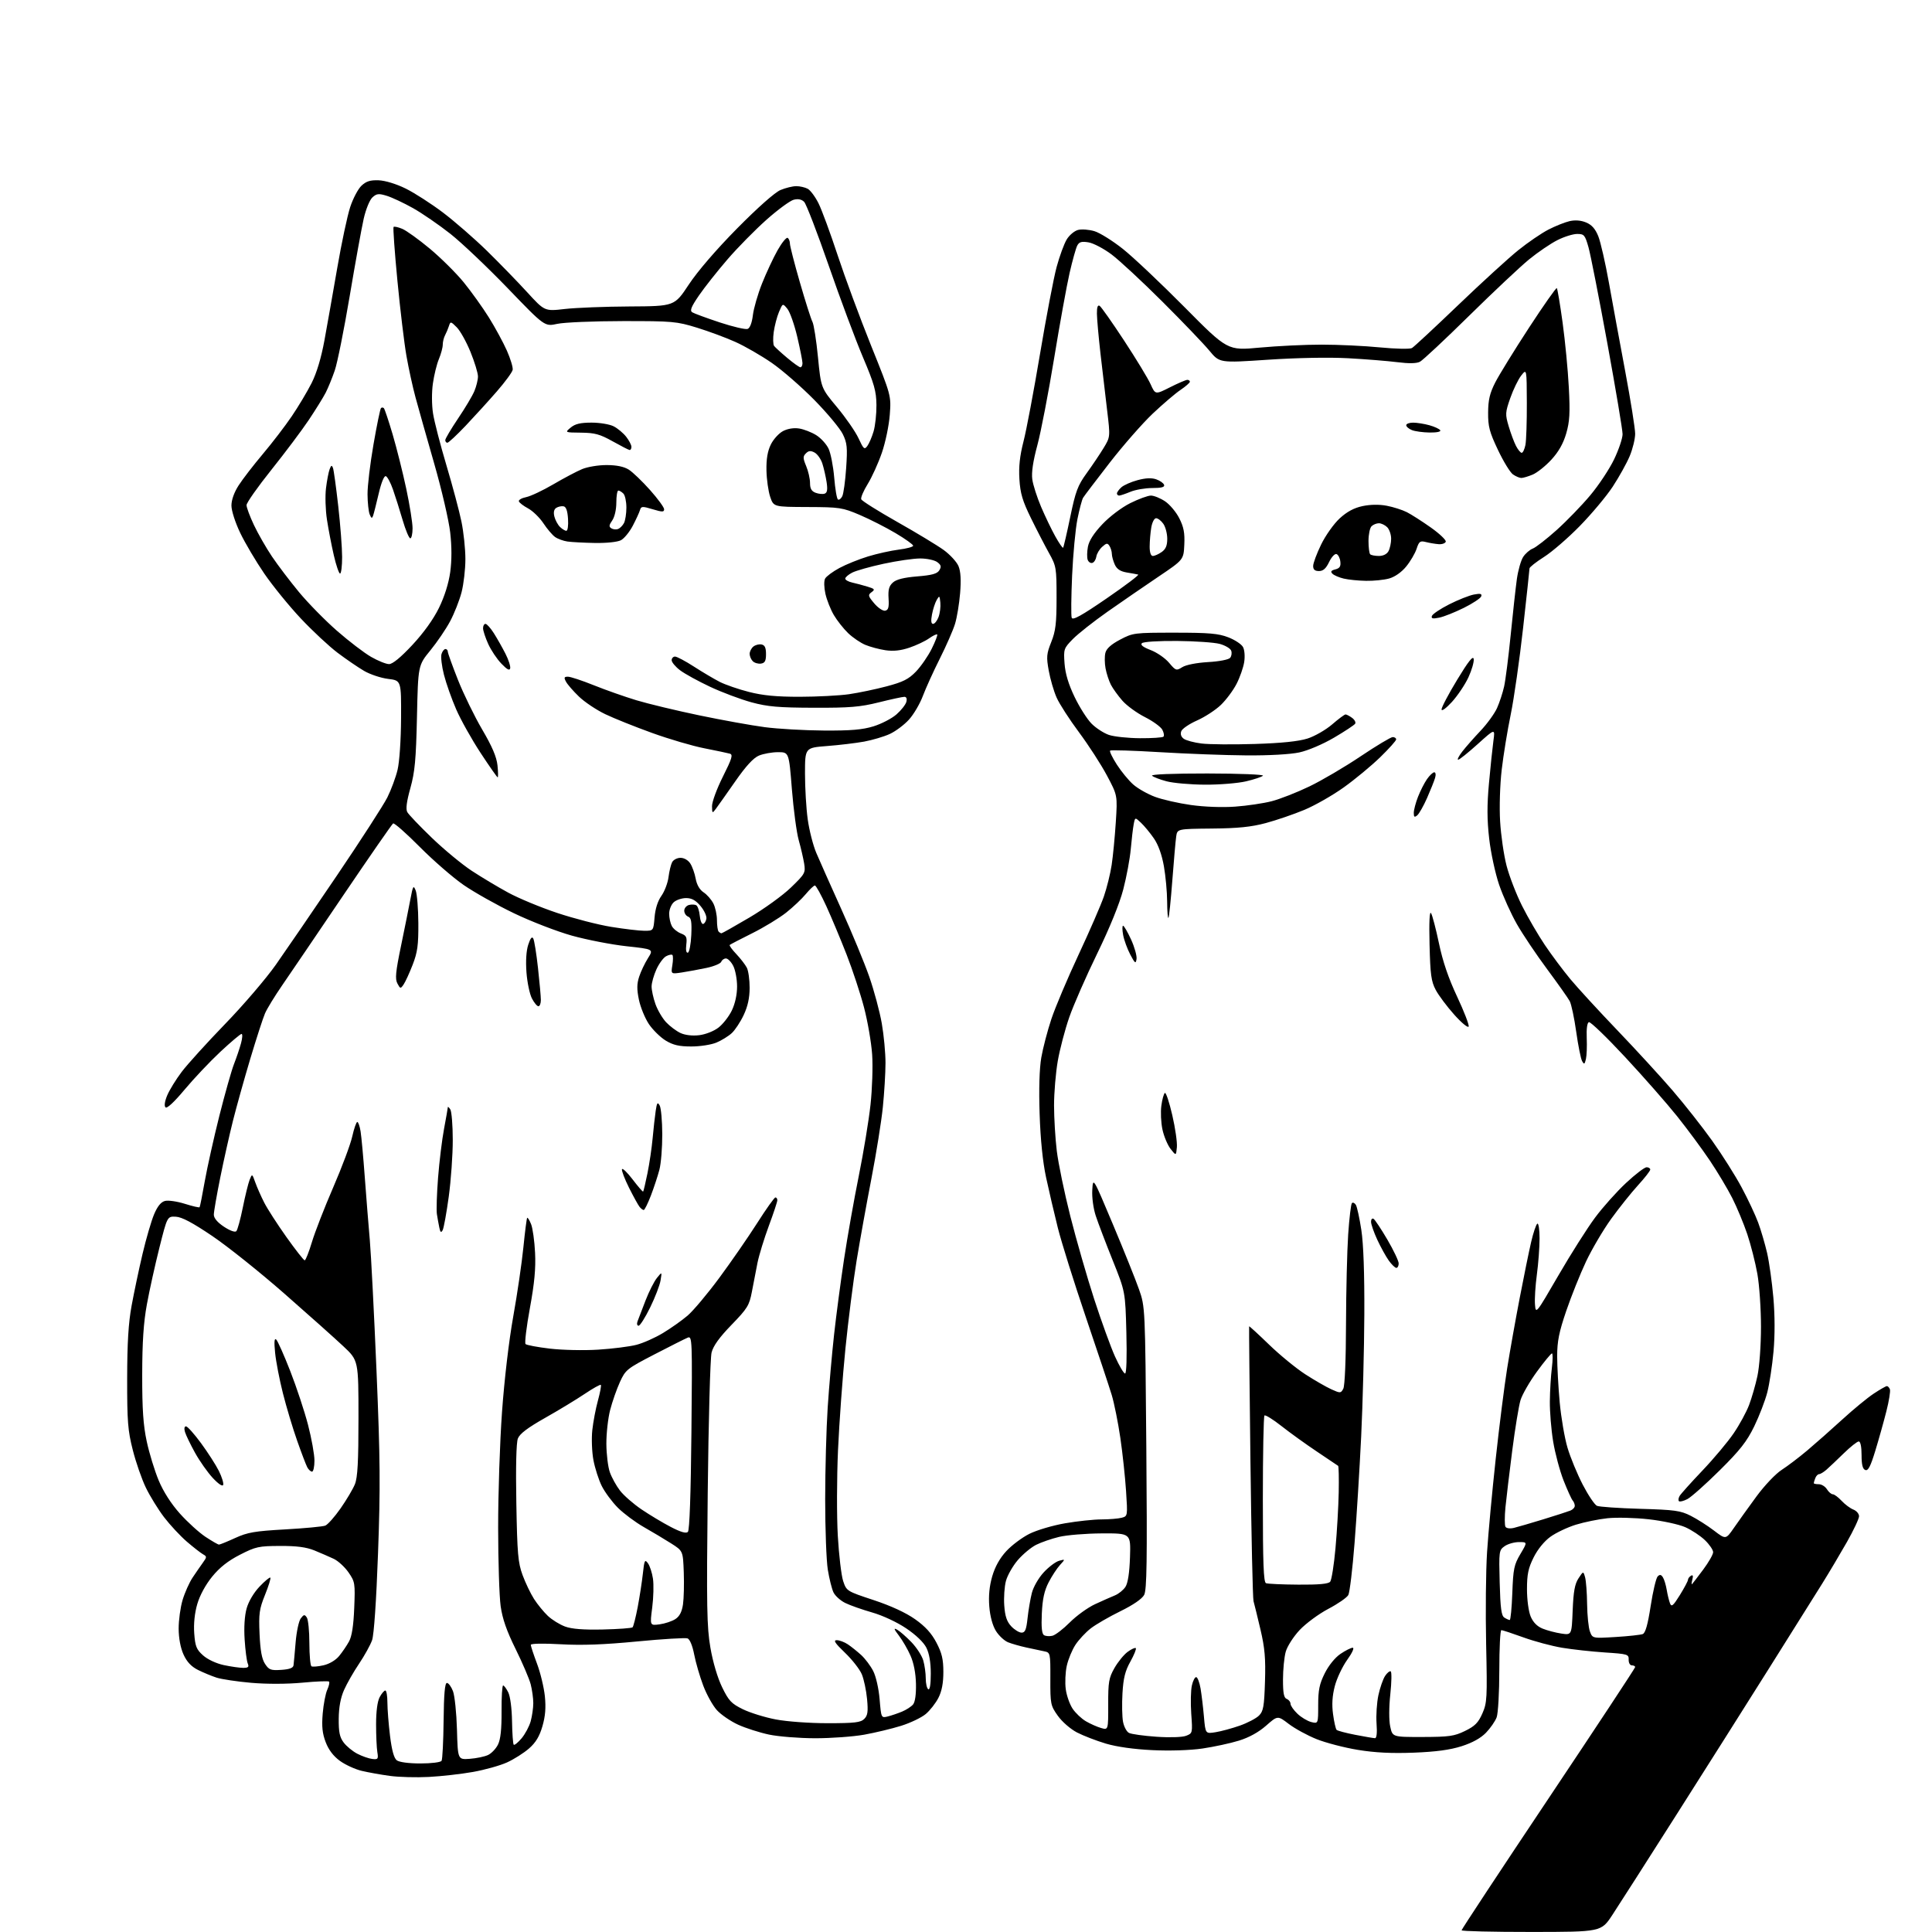 <?xml version="1.0" encoding="UTF-8" standalone="no"?>
<svg 
  version="1.1" 
  xmlns="http://www.w3.org/2000/svg" 
  xmlns:xlink="http://www.w3.org/1999/xlink" 
  xmlns:svg="http://www.w3.org/2000/svg"
  xmlns:rdf="http://www.w3.org/1999/02/22-rdf-syntax-ns#"
  xmlns:cc="http://creativecommons.org/ns#"
  xmlns:dc="http://purl.org/dc/elements/1.1/"
  viewBox="0 0 768 768"
  width="768"
  height="768"
>
<style>svg {background-color: white; }</style>"
<path stroke="none" fill="black" fill-rule="evenodd" d="M608.75,767.98C593.49,767.99 581.00,767.69 581.00,767.32C581.00,766.94 596.52,743.41 615.50,715.01C634.48,686.62 650.00,663.08 650.00,662.70C650.00,662.31 649.40,662.00 648.67,662.00C647.94,662.00 647.38,660.99 647.42,659.75C647.50,657.61 647.03,657.47 637.97,656.88C632.72,656.53 625.07,655.69 620.97,655.01C616.86,654.32 609.93,652.47 605.56,650.88C601.19,649.30 597.25,648.00 596.81,648.00C596.36,648.00 596.00,655.17 596.00,663.93C596.00,672.74 595.52,681.13 594.94,682.68C594.35,684.23 592.45,686.98 590.71,688.78C588.64,690.93 585.31,692.77 581.03,694.14C576.43,695.61 570.80,696.37 562.00,696.71C553.22,697.05 546.60,696.72 539.76,695.60C534.40,694.72 527.03,692.80 523.38,691.34C519.73,689.88 514.75,687.16 512.31,685.30C507.89,681.93 507.89,681.93 503.30,685.97C500.32,688.59 496.52,690.69 492.49,691.93C489.07,692.99 482.56,694.39 478.02,695.06C473.09,695.78 465.08,696.04 458.13,695.71C450.79,695.36 443.95,694.40 439.60,693.11C435.81,691.98 430.63,689.98 428.10,688.67C425.52,687.32 422.18,684.42 420.50,682.05C417.62,677.99 417.50,677.40 417.53,667.37C417.56,656.99 417.54,656.92 415.03,656.41C413.64,656.12 410.48,655.45 408.00,654.91C405.52,654.37 402.27,653.45 400.76,652.85C399.25,652.25 397.06,650.21 395.89,648.32C394.56,646.17 393.57,642.52 393.26,638.62C392.92,634.39 393.30,630.49 394.43,626.60C395.53,622.81 397.43,619.40 400.01,616.61C402.15,614.28 406.29,611.18 409.21,609.72C412.12,608.26 418.50,606.37 423.38,605.53C428.27,604.69 434.79,603.99 437.88,603.99C440.97,603.98 444.58,603.68 445.89,603.33C448.27,602.70 448.28,602.64 447.62,592.66C447.26,587.14 446.24,577.65 445.35,571.56C444.46,565.48 442.92,557.80 441.92,554.50C440.92,551.20 436.29,537.28 431.63,523.57C426.97,509.85 421.96,493.88 420.50,488.07C419.05,482.25 416.94,473.23 415.82,468.00C414.51,461.88 413.60,452.95 413.27,442.89C412.93,432.96 413.18,424.78 413.93,420.39C414.59,416.60 416.40,409.68 417.96,405.00C419.53,400.32 424.38,388.85 428.75,379.50C433.12,370.15 437.65,359.73 438.81,356.35C439.98,352.96 441.37,347.34 441.90,343.85C442.43,340.36 443.17,332.70 443.55,326.83C444.23,316.16 444.23,316.16 440.01,308.25C437.69,303.89 432.69,296.17 428.91,291.09C425.13,286.01 421.12,279.81 420.02,277.30C418.91,274.80 417.51,270.00 416.90,266.63C415.91,261.16 416.01,259.93 417.89,255.21C419.64,250.84 420.00,247.79 420.00,237.58C420.00,225.72 419.88,225.01 417.00,219.86C415.36,216.91 412.13,210.68 409.84,206.00C406.47,199.14 405.58,196.15 405.23,190.50C404.92,185.50 405.39,181.21 406.86,175.48C408.00,171.07 410.95,155.42 413.42,140.71C415.89,126.01 418.86,110.44 420.02,106.14C421.19,101.83 422.99,96.90 424.04,95.18C425.08,93.46 427.12,91.76 428.56,91.40C430.00,91.03 432.93,91.26 435.07,91.90C437.20,92.54 442.29,95.72 446.37,98.96C450.45,102.20 461.48,112.62 470.88,122.11C487.98,139.37 487.98,139.37 500.74,138.18C507.76,137.53 518.88,136.99 525.45,137.00C532.02,137.00 542.44,137.49 548.61,138.10C554.85,138.70 560.48,138.82 561.28,138.35C562.08,137.88 570.35,130.20 579.66,121.27C588.97,112.34 599.72,102.52 603.55,99.45C607.37,96.37 612.75,92.70 615.50,91.28C618.25,89.86 622.05,88.34 623.93,87.91C626.18,87.40 628.46,87.58 630.53,88.45C632.76,89.38 634.18,90.99 635.35,93.92C636.26,96.20 638.15,104.46 639.55,112.28C640.95,120.10 643.87,136.00 646.05,147.61C648.22,159.22 650.00,170.38 650.00,172.42C650.00,174.46 649.02,178.46 647.83,181.31C646.63,184.17 643.59,189.63 641.08,193.46C638.56,197.29 632.67,204.32 628.00,209.09C623.33,213.87 616.91,219.41 613.75,221.41C610.59,223.42 608.00,225.46 608.00,225.95C608.00,226.44 606.85,237.11 605.45,249.67C604.05,262.23 601.84,277.68 600.54,284.00C599.23,290.32 597.62,300.23 596.95,306.00C596.26,311.94 595.98,320.84 596.32,326.50C596.64,332.00 597.79,339.93 598.88,344.13C599.97,348.33 602.75,355.52 605.06,360.12C607.37,364.72 611.45,371.71 614.11,375.66C616.77,379.61 621.31,385.69 624.20,389.17C627.09,392.65 635.49,401.80 642.87,409.50C650.25,417.20 660.16,428.00 664.89,433.50C669.63,439.00 676.71,448.00 680.64,453.50C684.56,459.00 689.82,467.32 692.32,472.00C694.83,476.68 697.79,482.98 698.90,486.00C700.02,489.02 701.61,494.46 702.45,498.07C703.28,501.68 704.40,509.67 704.94,515.82C705.56,522.88 705.58,530.78 705.00,537.25C704.49,542.89 703.37,550.20 702.52,553.50C701.67,556.80 699.33,562.88 697.33,567.00C694.40,573.02 691.70,576.47 683.59,584.50C678.04,590.00 672.26,595.14 670.75,595.92C669.24,596.70 667.74,597.07 667.41,596.74C667.08,596.42 667.20,595.49 667.66,594.69C668.12,593.89 672.21,589.33 676.75,584.56C681.29,579.79 686.88,573.12 689.17,569.74C691.47,566.37 694.21,561.33 695.27,558.55C696.33,555.77 697.83,550.58 698.60,547.00C699.40,543.31 700.01,534.88 700.02,527.50C700.02,520.35 699.38,510.85 698.58,506.39C697.79,501.93 695.98,494.82 694.57,490.60C693.15,486.39 690.46,479.91 688.59,476.22C686.71,472.52 682.68,465.78 679.63,461.24C676.57,456.69 670.75,448.82 666.69,443.74C662.63,438.66 653.33,428.07 646.02,420.21C638.71,412.35 632.23,406.10 631.61,406.32C630.92,406.56 630.60,408.96 630.75,412.61C630.89,415.85 630.75,419.62 630.43,420.99C629.92,423.13 629.72,423.24 628.91,421.80C628.39,420.87 627.34,415.63 626.57,410.15C625.80,404.67 624.64,399.19 623.99,397.97C623.33,396.76 619.30,391.05 615.03,385.29C610.75,379.53 605.34,371.47 603.00,367.38C600.66,363.29 597.48,356.24 595.93,351.72C594.39,347.20 592.60,338.93 591.97,333.33C591.11,325.84 591.09,320.06 591.89,311.33C592.48,304.83 593.28,297.26 593.65,294.52C594.34,289.54 594.34,289.54 587.43,295.77C583.63,299.20 580.13,302.00 579.65,302.00C579.16,302.00 579.90,300.54 581.28,298.75C582.67,296.96 585.93,293.25 588.54,290.50C591.15,287.75 594.09,283.69 595.09,281.48C596.08,279.27 597.35,275.41 597.91,272.90C598.47,270.39 599.65,261.17 600.52,252.42C601.39,243.66 602.50,233.65 602.98,230.17C603.47,226.69 604.60,222.74 605.49,221.38C606.38,220.02 608.09,218.53 609.30,218.07C610.51,217.61 614.78,214.29 618.79,210.70C622.79,207.10 628.82,200.88 632.17,196.87C635.53,192.87 639.79,186.43 641.64,182.57C643.49,178.71 645.00,174.21 645.00,172.58C645.00,170.94 642.28,154.72 638.96,136.55C635.64,118.37 632.26,101.14 631.44,98.25C630.06,93.41 629.71,93.00 626.94,93.00C625.29,93.00 621.73,94.11 619.05,95.48C616.36,96.84 611.31,100.28 607.83,103.12C604.35,105.97 593.62,116.05 584.00,125.52C574.38,134.99 565.58,143.22 564.45,143.80C563.09,144.50 560.07,144.56 555.45,143.97C551.63,143.49 542.81,142.78 535.85,142.40C528.25,141.99 515.53,142.23 503.99,143.00C484.79,144.29 484.79,144.29 480.74,139.39C478.52,136.70 470.13,127.95 462.10,119.94C454.07,111.93 444.96,103.47 441.85,101.14C438.74,98.81 434.62,96.65 432.69,96.34C429.93,95.89 428.99,96.16 428.22,97.63C427.68,98.66 426.32,103.55 425.18,108.50C424.05,113.45 421.27,128.75 419.02,142.50C416.76,156.25 413.77,171.78 412.36,177.00C410.65,183.34 409.98,187.84 410.35,190.53C410.65,192.75 412.24,197.70 413.87,201.53C415.51,205.36 418.06,210.66 419.54,213.30C421.02,215.94 422.40,217.94 422.60,217.73C422.81,217.52 424.08,212.04 425.43,205.55C427.55,195.31 428.41,193.00 431.95,188.12C434.19,185.03 437.22,180.52 438.69,178.10C441.37,173.69 441.37,173.69 440.10,163.10C439.39,157.27 438.21,147.10 437.45,140.50C436.70,133.90 436.07,126.79 436.04,124.69C436.01,122.12 436.37,121.11 437.12,121.58C437.74,121.96 442.13,128.19 446.87,135.42C451.62,142.65 456.35,150.44 457.38,152.73C459.26,156.90 459.26,156.90 465.10,153.95C468.31,152.33 471.41,151.00 471.97,151.00C472.54,151.00 473.00,151.34 472.99,151.75C472.99,152.16 471.31,153.62 469.27,155.00C467.22,156.38 462.25,160.62 458.21,164.44C454.18,168.25 446.49,177.03 441.12,183.94C435.76,190.85 431.00,197.12 430.54,197.88C430.09,198.64 429.08,202.47 428.29,206.38C427.51,210.30 426.56,220.38 426.18,228.80C425.81,237.21 425.73,244.76 426.02,245.57C426.41,246.68 429.93,244.73 439.96,237.84C447.34,232.77 452.96,228.52 452.44,228.40C451.92,228.27 449.88,227.89 447.90,227.57C445.35,227.14 443.97,226.23 443.15,224.44C442.52,223.04 441.99,221.14 441.98,220.20C441.98,219.27 441.55,217.84 441.05,217.04C440.25,215.79 439.84,215.84 438.12,217.39C437.01,218.39 435.97,220.14 435.81,221.28C435.64,222.41 434.94,223.53 434.25,223.75C433.56,223.98 432.73,223.45 432.39,222.58C432.05,221.70 432.09,219.35 432.46,217.36C432.91,214.94 434.83,211.95 438.21,208.38C441.10,205.32 445.85,201.73 449.29,200.01C452.61,198.35 456.31,197.00 457.51,197.00C458.72,197.00 461.23,198.02 463.10,199.26C464.97,200.50 467.53,203.54 468.78,206.01C470.55,209.50 471.00,211.84 470.78,216.50C470.50,222.50 470.50,222.50 460.50,229.24C455.00,232.95 445.92,239.19 440.33,243.11C434.74,247.04 428.50,251.96 426.46,254.05C422.88,257.71 422.76,258.05 423.17,263.73C423.47,267.79 424.72,271.95 427.17,277.06C429.14,281.15 432.18,285.94 433.94,287.69C435.69,289.45 438.79,291.45 440.81,292.14C442.84,292.83 448.40,293.42 453.16,293.45C457.93,293.48 462.12,293.20 462.49,292.84C462.86,292.47 462.66,291.23 462.04,290.08C461.43,288.93 458.32,286.67 455.13,285.06C451.94,283.45 447.91,280.52 446.18,278.55C444.45,276.58 442.39,273.73 441.60,272.20C440.82,270.68 439.86,267.76 439.48,265.72C439.09,263.68 439.06,260.89 439.41,259.51C439.83,257.82 441.71,256.13 445.27,254.26C450.37,251.57 450.92,251.50 467.00,251.50C480.62,251.50 484.33,251.82 488.26,253.34C490.88,254.35 493.52,256.09 494.12,257.22C494.74,258.38 494.94,260.98 494.58,263.22C494.23,265.39 492.88,269.27 491.56,271.83C490.25,274.40 487.45,278.16 485.34,280.20C483.23,282.23 478.97,285.01 475.88,286.38C472.80,287.74 469.96,289.66 469.58,290.65C469.14,291.80 469.49,292.89 470.56,293.67C471.47,294.34 474.66,295.19 477.64,295.56C480.62,295.93 490.13,296.01 498.78,295.74C509.41,295.41 516.19,294.71 519.73,293.59C522.60,292.68 527.01,290.15 529.54,287.97C532.06,285.79 534.46,284.00 534.87,284.00C535.28,284.00 536.45,284.61 537.46,285.35C538.48,286.09 539.03,287.14 538.70,287.68C538.36,288.22 534.58,290.72 530.30,293.23C525.79,295.87 519.96,298.35 516.50,299.10C512.91,299.87 504.44,300.35 495.41,300.28C487.11,300.22 471.66,299.64 461.07,299.00C450.49,298.36 441.58,298.09 441.28,298.38C440.99,298.68 442.19,301.18 443.96,303.93C445.73,306.69 448.67,310.26 450.50,311.87C452.34,313.48 456.24,315.69 459.17,316.77C462.10,317.86 468.54,319.32 473.47,320.01C478.75,320.75 485.94,321.02 490.97,320.65C495.66,320.32 502.20,319.35 505.50,318.50C508.80,317.65 515.55,315.01 520.50,312.62C525.45,310.24 534.62,304.85 540.88,300.64C547.14,296.44 552.88,293.00 553.63,293.00C554.38,293.00 555.00,293.41 555.00,293.92C555.00,294.42 552.14,297.62 548.64,301.02C545.14,304.42 538.63,309.81 534.18,312.99C529.72,316.18 522.65,320.21 518.46,321.95C514.28,323.69 507.40,326.05 503.18,327.18C497.37,328.73 492.15,329.27 481.75,329.36C468.00,329.50 468.00,329.50 467.56,332.50C467.31,334.15 466.63,342.00 466.02,349.95C465.42,357.90 464.72,364.61 464.47,364.87C464.21,365.12 463.98,362.22 463.96,358.42C463.94,354.61 463.36,348.28 462.67,344.35C461.85,339.73 460.44,335.80 458.66,333.23C457.15,331.05 454.85,328.27 453.55,327.05C451.20,324.83 451.20,324.83 450.66,327.67C450.36,329.23 449.84,333.65 449.50,337.50C449.16,341.35 447.81,348.59 446.51,353.58C445.03,359.26 441.13,368.83 436.14,379.08C431.74,388.11 426.75,399.50 425.05,404.38C423.35,409.26 421.30,417.08 420.48,421.76C419.67,426.44 419.00,434.37 419.00,439.38C419.00,444.40 419.49,452.55 420.09,457.50C420.69,462.45 423.11,474.15 425.48,483.50C427.85,492.85 432.12,507.70 434.98,516.50C437.84,525.30 441.56,535.54 443.24,539.25C444.92,542.96 446.72,546.00 447.23,546.00C447.80,546.00 448.00,539.50 447.75,529.75C447.33,513.50 447.33,513.50 442.31,501.00C439.55,494.12 436.52,486.17 435.59,483.33C434.61,480.35 434.02,475.98 434.20,473.03C434.50,467.90 434.50,467.90 442.40,486.70C446.75,497.04 451.41,508.65 452.76,512.50C455.22,519.50 455.22,519.50 455.68,575.50C456.05,620.60 455.88,631.99 454.82,634.00C453.99,635.57 450.47,637.99 445.35,640.50C440.86,642.70 435.56,645.77 433.56,647.33C431.56,648.89 428.84,651.81 427.51,653.83C426.18,655.85 424.63,659.61 424.06,662.19C423.49,664.76 423.31,668.96 423.66,671.50C424.00,674.05 425.24,677.54 426.40,679.26C427.56,680.98 429.93,683.23 431.68,684.24C433.42,685.26 436.13,686.46 437.70,686.91C440.55,687.73 440.55,687.73 440.53,677.62C440.50,668.64 440.78,667.00 443.00,663.09C444.38,660.66 446.73,657.77 448.23,656.66C449.74,655.54 451.21,654.87 451.50,655.16C451.79,655.46 450.82,657.86 449.34,660.51C447.26,664.23 446.55,667.08 446.20,673.09C445.95,677.36 446.05,682.46 446.42,684.42C446.79,686.37 447.85,688.38 448.79,688.86C449.73,689.35 454.63,690.03 459.67,690.38C465.02,690.75 469.94,690.59 471.47,690.01C474.07,689.02 474.09,688.92 473.54,681.26C473.24,676.99 473.35,671.92 473.79,670.00C474.22,668.08 475.01,666.59 475.54,666.69C476.07,666.80 476.83,668.82 477.24,671.19C477.64,673.56 478.25,678.59 478.58,682.36C479.18,689.23 479.18,689.23 483.20,688.58C485.41,688.23 489.74,687.05 492.83,685.97C495.92,684.88 499.36,683.08 500.47,681.97C502.21,680.24 502.54,678.36 502.85,668.46C503.14,659.24 502.79,655.15 501.05,647.74C499.85,642.66 498.62,637.60 498.30,636.50C497.98,635.40 497.43,610.42 497.07,581.00C496.71,551.58 496.48,527.38 496.55,527.24C496.63,527.09 500.18,530.35 504.44,534.47C508.69,538.59 515.18,543.91 518.84,546.28C522.50,548.65 527.18,551.34 529.23,552.27C532.80,553.88 533.00,553.87 533.98,552.04C534.59,550.90 535.03,540.48 535.06,526.32C535.10,513.22 535.49,497.20 535.92,490.73C536.36,484.25 537.03,478.64 537.41,478.25C537.80,477.87 538.50,478.19 538.98,478.96C539.45,479.74 540.43,484.22 541.15,488.93C542.00,494.46 542.42,506.36 542.34,522.50C542.28,536.25 541.71,558.08 541.09,571.00C540.46,583.92 539.28,602.98 538.46,613.34C537.65,623.70 536.53,633.02 535.98,634.04C535.43,635.06 531.86,637.54 528.03,639.55C524.21,641.56 519.08,645.35 516.62,647.97C514.14,650.62 511.69,654.46 511.09,656.62C510.50,658.75 510.01,663.71 510.01,667.64C510.00,673.07 510.36,674.92 511.50,675.36C512.33,675.68 513.00,676.54 513.00,677.28C513.00,678.02 514.24,679.80 515.75,681.24C517.26,682.68 519.74,684.16 521.25,684.54C524.00,685.22 524.00,685.22 524.00,677.80C524.00,671.82 524.50,669.38 526.61,665.16C528.16,662.05 530.69,658.92 532.84,657.46C534.83,656.11 537.03,655.00 537.73,655.00C538.45,655.00 537.50,657.09 535.53,659.82C533.63,662.48 531.41,667.16 530.61,670.24C529.60,674.12 529.38,677.55 529.91,681.42C530.32,684.49 530.96,687.29 531.32,687.65C531.68,688.01 535.02,688.90 538.74,689.62C542.46,690.34 545.98,690.94 546.56,690.96C547.25,690.99 547.48,688.89 547.20,685.13C546.97,681.90 547.30,676.85 547.93,673.89C548.56,670.94 549.76,667.49 550.58,666.23C551.41,664.97 552.43,664.15 552.84,664.40C553.25,664.66 553.18,668.75 552.67,673.50C552.12,678.61 552.11,683.83 552.63,686.31C553.53,690.50 553.53,690.50 565.51,690.48C576.07,690.45 578.08,690.17 582.37,688.08C586.29,686.17 587.64,684.81 589.25,681.16C591.13,676.91 591.23,675.10 590.76,653.56C590.49,640.88 590.65,624.42 591.13,617.00C591.61,609.58 593.15,592.92 594.56,580.00C595.96,567.08 598.01,550.88 599.11,544.00C600.21,537.12 602.46,524.52 604.10,516.00C605.74,507.48 607.78,497.46 608.65,493.74C609.51,490.02 610.62,486.73 611.11,486.43C611.60,486.13 612.00,488.76 612.00,492.28C612.00,495.80 611.52,502.27 610.93,506.65C610.34,511.03 610.00,516.39 610.18,518.56C610.50,522.46 610.59,522.34 619.47,507.04C624.40,498.54 630.96,488.19 634.05,484.04C637.13,479.89 642.68,473.69 646.37,470.25C650.05,466.81 653.73,464.00 654.54,464.00C655.34,464.00 656.00,464.41 656.00,464.92C656.00,465.43 653.81,468.24 651.13,471.17C648.46,474.10 643.66,480.10 640.48,484.50C637.30,488.90 632.80,496.55 630.46,501.50C628.13,506.45 624.60,515.26 622.61,521.09C619.74,529.51 619.00,533.19 619.00,539.09C619.00,543.16 619.46,551.45 620.01,557.50C620.57,563.55 621.96,571.65 623.11,575.50C624.25,579.35 626.98,585.95 629.16,590.17C631.35,594.39 633.90,598.18 634.82,598.59C635.74,599.00 643.48,599.53 652.00,599.78C665.71,600.17 668.03,600.49 672.09,602.55C674.61,603.82 678.78,606.48 681.35,608.44C686.03,612.01 686.03,612.01 689.27,607.34C691.04,604.77 695.07,599.15 698.22,594.86C701.40,590.53 705.84,585.85 708.22,584.32C710.57,582.80 715.19,579.30 718.47,576.53C721.75,573.76 728.00,568.24 732.35,564.26C736.69,560.28 742.30,555.67 744.80,554.01C747.30,552.35 749.67,551.00 750.06,551.00C750.46,551.00 751.01,551.57 751.27,552.27C751.54,552.97 750.91,556.91 749.86,561.02C748.82,565.13 746.84,572.19 745.46,576.71C743.55,582.97 742.61,584.79 741.48,584.35C740.43,583.95 740.00,582.23 740.00,578.39C740.00,575.07 739.57,573.00 738.88,573.00C738.26,573.00 735.56,575.14 732.89,577.75C730.22,580.36 727.12,583.29 726.02,584.25C724.91,585.21 723.60,586.00 723.11,586.00C722.62,586.00 721.94,586.71 721.61,587.58C721.27,588.45 721.00,589.35 721.00,589.58C721.00,589.81 721.90,590.00 722.99,590.00C724.09,590.00 725.55,590.90 726.23,592.00C726.92,593.10 727.97,594.00 728.57,594.00C729.16,594.00 730.74,595.17 732.08,596.61C733.41,598.04 735.51,599.60 736.75,600.08C737.99,600.56 739.00,601.75 739.00,602.73C739.00,603.70 736.82,608.33 734.17,613.00C731.51,617.67 727.10,625.10 724.36,629.50C721.61,633.90 712.16,648.98 703.34,663.00C694.53,677.02 677.88,703.35 666.34,721.50C654.80,739.65 643.37,757.53 640.93,761.23C636.50,767.96 636.50,767.96 608.75,767.98zM170.50,706.36C165.55,706.62 158.57,706.44 155.00,705.95C151.43,705.47 146.37,704.56 143.77,703.94C141.17,703.32 137.28,701.54 135.13,699.98C132.54,698.11 130.63,695.59 129.47,692.55C128.14,689.08 127.85,686.31 128.28,681.19C128.59,677.47 129.41,673.21 130.09,671.71C130.77,670.21 131.09,668.75 130.80,668.46C130.51,668.18 125.74,668.36 120.20,668.89C114.12,669.46 106.10,669.48 99.92,668.95C94.30,668.46 88.09,667.53 86.10,666.89C84.12,666.25 80.78,664.86 78.67,663.81C76.02,662.47 74.27,660.61 72.95,657.69C71.76,655.07 71.04,651.22 71.02,647.43C71.01,644.09 71.71,638.96 72.58,636.03C73.46,633.09 75.25,629.07 76.57,627.10C77.90,625.12 79.74,622.44 80.68,621.15C82.27,618.94 82.27,618.73 80.70,617.85C79.78,617.33 76.88,615.07 74.26,612.82C71.64,610.56 67.58,606.19 65.22,603.11C62.87,600.02 59.62,594.75 57.99,591.38C56.36,588.02 54.01,581.27 52.78,576.38C50.81,568.65 50.53,564.98 50.55,548.00C50.57,533.85 51.05,525.89 52.32,519.00C53.28,513.77 55.22,504.55 56.65,498.50C58.07,492.45 60.14,485.36 61.24,482.74C62.62,479.47 64.00,477.79 65.60,477.39C66.89,477.06 70.44,477.58 73.50,478.54C76.55,479.50 79.18,480.11 79.34,479.89C79.51,479.68 80.44,475.00 81.41,469.50C82.39,464.00 85.00,452.30 87.21,443.50C89.43,434.70 92.04,425.48 93.01,423.00C93.98,420.52 95.24,416.81 95.80,414.75C96.37,412.69 96.47,411.00 96.02,411.00C95.57,411.00 91.79,414.19 87.62,418.08C83.45,421.98 77.04,428.76 73.38,433.14C69.27,438.07 66.37,440.77 65.79,440.19C65.22,439.62 65.48,437.79 66.47,435.43C67.35,433.32 69.94,429.11 72.22,426.09C74.51,423.06 82.28,414.49 89.49,407.04C96.71,399.59 105.78,389.00 109.65,383.50C113.52,378.00 124.46,362.02 133.95,348.00C143.44,333.98 152.45,320.02 153.97,317.00C155.48,313.98 157.32,309.02 158.04,306.00C158.80,302.82 159.38,294.17 159.43,285.51C159.50,270.51 159.50,270.51 154.28,269.87C151.41,269.52 147.11,268.08 144.73,266.69C142.34,265.29 137.62,262.07 134.24,259.52C130.86,256.98 124.28,250.85 119.62,245.90C114.96,240.95 108.42,232.91 105.07,228.03C101.73,223.15 97.42,215.87 95.50,211.86C93.51,207.71 92.00,203.01 92.00,200.97C92.00,198.74 93.07,195.72 94.86,192.95C96.43,190.50 100.75,184.90 104.46,180.50C108.17,176.10 113.35,169.35 115.96,165.50C118.58,161.65 122.13,155.70 123.86,152.29C125.89,148.26 127.69,142.27 128.97,135.29C130.06,129.35 132.35,116.41 134.06,106.53C135.76,96.65 138.08,85.76 139.20,82.34C140.32,78.92 142.35,75.08 143.70,73.81C145.58,72.05 147.18,71.54 150.55,71.67C153.15,71.78 157.52,73.11 161.28,74.96C164.76,76.68 171.41,80.96 176.06,84.47C180.70,87.98 188.56,94.82 193.53,99.67C198.49,104.53 205.69,111.93 209.53,116.13C216.50,123.75 216.50,123.75 224.50,122.83C228.90,122.33 240.51,121.87 250.31,121.82C268.12,121.72 268.12,121.72 273.81,113.11C277.30,107.83 284.73,99.20 293.03,90.79C301.21,82.51 308.03,76.47 310.25,75.54C312.28,74.69 315.10,74.00 316.53,74.00C317.96,74.00 320.00,74.47 321.07,75.04C322.13,75.61 324.06,78.19 325.36,80.79C326.66,83.38 330.09,92.70 332.99,101.50C335.89,110.30 341.87,126.45 346.27,137.39C354.27,157.27 354.27,157.27 353.70,164.89C353.39,169.07 351.98,175.88 350.55,180.00C349.13,184.12 346.60,189.70 344.93,192.40C343.26,195.09 342.10,197.82 342.35,198.46C342.59,199.11 349.03,203.15 356.65,207.46C364.27,211.76 372.58,216.79 375.13,218.63C377.67,220.48 380.32,223.37 381.02,225.05C381.89,227.14 382.09,230.55 381.66,235.80C381.31,240.04 380.40,245.55 379.62,248.06C378.84,250.57 376.13,256.77 373.58,261.84C371.03,266.91 368.01,273.58 366.85,276.66C365.70,279.74 363.22,283.96 361.35,286.03C359.48,288.11 356.04,290.68 353.72,291.76C351.40,292.83 346.80,294.19 343.50,294.80C340.20,295.40 333.56,296.19 328.75,296.56C320.00,297.24 320.00,297.24 320.00,307.55C320.00,313.22 320.48,321.38 321.08,325.68C321.67,329.98 323.20,335.98 324.47,339.00C325.75,342.02 330.23,352.09 334.42,361.36C338.61,370.63 343.62,382.74 345.55,388.27C347.47,393.80 349.71,402.14 350.52,406.80C351.34,411.45 352.00,418.53 352.00,422.53C352.00,426.52 351.52,434.45 350.94,440.14C350.36,445.84 348.31,458.60 346.40,468.50C344.48,478.40 341.84,493.05 340.52,501.06C339.21,509.07 337.20,524.82 336.07,536.06C334.94,547.30 333.61,565.50 333.12,576.50C332.63,587.50 332.60,602.80 333.04,610.50C333.48,618.20 334.44,626.30 335.17,628.50C336.50,632.46 336.60,632.53 347.26,636.05C354.15,638.33 360.07,641.06 363.75,643.66C367.83,646.54 370.30,649.25 372.25,652.98C374.42,657.12 375.00,659.58 375.00,664.65C375.00,669.06 374.38,672.29 373.04,674.91C371.97,677.02 369.70,679.92 368.00,681.35C366.30,682.78 361.89,684.89 358.20,686.04C354.52,687.19 347.90,688.78 343.50,689.57C339.10,690.35 330.32,690.99 324.00,690.98C317.68,690.97 309.42,690.31 305.67,689.52C301.91,688.72 296.39,686.95 293.41,685.59C290.42,684.22 286.64,681.63 284.99,679.83C283.35,678.03 280.89,673.62 279.54,670.03C278.18,666.44 276.57,660.88 275.95,657.69C275.29,654.24 274.22,651.64 273.32,651.29C272.50,650.98 263.50,651.52 253.33,652.50C240.18,653.77 231.39,654.10 222.92,653.62C215.94,653.22 211.00,653.32 211.00,653.85C211.00,654.35 212.11,657.71 213.46,661.31C214.82,664.91 216.22,670.74 216.59,674.26C217.06,678.85 216.78,682.23 215.62,686.22C214.46,690.23 212.97,692.70 210.30,695.04C208.26,696.83 204.32,699.33 201.55,700.59C198.77,701.85 192.68,703.55 188.00,704.38C183.32,705.21 175.45,706.10 170.50,706.36zM167.13,701.00C171.46,701.00 175.17,700.54 175.53,699.95C175.89,699.37 176.25,692.17 176.34,683.95C176.45,673.43 176.84,669.00 177.65,669.00C178.29,669.00 179.37,670.46 180.06,672.25C180.75,674.04 181.46,680.90 181.65,687.50C181.98,699.50 181.98,699.50 186.74,699.16C189.36,698.97 192.62,698.29 193.99,697.65C195.36,697.01 197.15,695.14 197.96,693.49C198.99,691.41 199.42,687.40 199.38,680.25C199.34,674.61 199.62,670.00 200.00,670.00C200.37,670.00 201.29,671.24 202.04,672.75C202.84,674.36 203.46,679.13 203.54,684.25C203.62,689.07 203.92,693.25 204.21,693.55C204.51,693.84 205.91,692.70 207.34,691.01C208.76,689.32 210.39,686.26 210.96,684.22C211.52,682.17 211.99,678.92 211.99,677.00C211.99,675.08 211.52,671.70 210.95,669.50C210.37,667.30 207.68,661.00 204.96,655.50C201.41,648.34 199.73,643.51 199.02,638.50C198.48,634.65 198.03,620.59 198.02,607.26C198.01,593.93 198.70,573.23 199.56,561.26C200.48,548.41 202.31,532.87 204.03,523.29C205.63,514.37 207.44,502.00 208.06,495.79C208.68,489.58 209.36,484.33 209.56,484.11C209.77,483.90 210.47,485.02 211.11,486.61C211.76,488.20 212.47,493.32 212.70,498.00C213.01,504.22 212.45,510.12 210.64,520.00C209.28,527.42 208.50,533.85 208.91,534.28C209.32,534.70 213.67,535.52 218.58,536.10C223.48,536.68 232.14,536.87 237.80,536.51C243.47,536.15 250.30,535.29 252.98,534.59C255.67,533.90 260.41,531.79 263.52,529.91C266.64,528.04 271.04,524.92 273.30,523.00C275.56,521.08 281.25,514.30 285.95,507.94C290.65,501.58 297.42,491.79 300.99,486.19C304.56,480.58 307.82,476.00 308.24,476.00C308.66,476.00 309.00,476.50 309.00,477.11C309.00,477.72 307.47,482.34 305.60,487.36C303.74,492.39 301.72,498.98 301.11,502.00C300.51,505.02 299.51,510.19 298.89,513.48C297.86,518.92 297.14,520.10 290.80,526.64C285.96,531.63 283.53,535.00 282.86,537.66C282.33,539.77 281.64,564.90 281.33,593.50C280.84,638.85 280.97,646.72 282.40,655.00C283.38,660.72 285.24,666.97 287.05,670.69C289.69,676.11 290.73,677.21 295.30,679.45C298.18,680.86 304.05,682.68 308.36,683.50C312.77,684.35 321.77,685.00 329.02,685.00C339.76,685.00 342.13,684.72 343.55,683.30C344.93,681.92 345.14,680.43 344.67,675.38C344.35,671.95 343.41,667.54 342.59,665.56C341.77,663.59 338.75,659.73 335.89,656.99C331.92,653.18 331.15,652.00 332.62,652.00C333.68,652.00 335.67,652.74 337.03,653.65C338.39,654.56 340.78,656.48 342.34,657.90C343.90,659.33 346.05,662.18 347.10,664.23C348.20,666.36 349.30,671.19 349.66,675.46C350.29,682.94 350.30,682.96 352.90,682.32C354.33,681.96 356.89,681.10 358.58,680.39C360.27,679.69 362.24,678.41 362.96,677.55C363.77,676.57 364.20,673.52 364.11,669.35C364.02,665.15 363.23,661.05 361.95,658.17C360.85,655.66 358.77,652.08 357.34,650.20C355.31,647.54 355.15,647.01 356.62,647.82C357.65,648.38 360.19,650.59 362.26,652.73C364.33,654.87 366.47,658.16 367.01,660.05C367.56,661.94 368.00,665.15 368.00,667.18C368.00,669.22 368.45,671.16 369.00,671.50C369.63,671.89 370.00,669.59 370.00,665.31C370.00,660.83 369.40,657.30 368.25,655.00C367.17,652.84 364.08,649.88 360.16,647.25C356.49,644.79 350.81,642.15 346.66,640.97C342.72,639.84 337.93,638.16 336.01,637.21C334.09,636.27 331.98,634.37 331.32,632.99C330.66,631.61 329.65,627.56 329.07,623.99C328.49,620.42 328.02,607.83 328.02,596.00C328.03,584.17 328.48,567.75 329.02,559.50C329.56,551.25 330.71,538.20 331.56,530.50C332.41,522.80 334.20,509.30 335.53,500.50C336.85,491.70 339.48,476.85 341.37,467.50C343.26,458.15 345.36,445.39 346.04,439.14C346.72,432.90 347.02,423.90 346.69,419.14C346.36,414.39 344.91,406.00 343.47,400.50C342.03,395.00 338.91,385.54 336.55,379.49C334.18,373.43 330.56,364.77 328.49,360.24C326.42,355.71 324.37,352.00 323.93,352.00C323.50,352.00 321.88,353.54 320.32,355.41C318.77,357.29 315.25,360.61 312.50,362.79C309.75,364.96 303.68,368.66 299.00,370.99C294.32,373.32 290.31,375.41 290.07,375.63C289.83,375.85 291.01,377.49 292.70,379.26C294.38,381.04 296.26,383.48 296.88,384.68C297.50,385.89 298.00,389.49 297.99,392.68C297.98,396.70 297.25,400.05 295.62,403.50C294.33,406.25 292.19,409.49 290.87,410.70C289.55,411.91 286.81,413.60 284.77,414.45C282.73,415.30 278.24,416.00 274.78,415.99C269.98,415.99 267.59,415.44 264.65,413.66C262.53,412.37 259.52,409.42 257.95,407.10C256.39,404.77 254.61,400.42 253.98,397.42C253.12,393.25 253.14,391.10 254.08,388.24C254.75,386.18 256.32,382.88 257.57,380.90C259.83,377.31 259.83,377.31 249.02,376.14C243.08,375.49 233.33,373.60 227.36,371.94C221.39,370.27 210.98,366.25 204.24,363.00C197.49,359.76 188.52,354.71 184.30,351.80C180.08,348.88 172.23,342.07 166.86,336.66C161.49,331.25 156.73,327.05 156.27,327.33C155.82,327.61 146.91,340.47 136.47,355.89C126.04,371.32 115.09,387.44 112.14,391.72C109.19,396.00 106.13,401.01 105.34,402.85C104.54,404.69 101.92,412.79 99.50,420.85C97.09,428.91 93.99,440.00 92.61,445.50C91.23,451.00 88.95,461.18 87.55,468.13C86.15,475.07 85.00,481.70 85.00,482.86C85.00,484.22 86.44,485.93 89.04,487.65C91.43,489.23 93.43,489.95 93.95,489.41C94.42,488.91 95.58,484.68 96.52,480.02C97.46,475.35 98.68,470.40 99.22,469.02C100.22,466.50 100.22,466.50 101.49,470.05C102.19,472.01 103.78,475.61 105.03,478.05C106.27,480.50 110.25,486.66 113.86,491.75C117.48,496.84 120.74,501.00 121.12,501.00C121.50,501.00 122.79,497.74 123.99,493.75C125.19,489.76 129.00,479.97 132.46,471.99C135.92,464.01 139.33,454.90 140.03,451.74C140.74,448.58 141.64,446.00 142.03,446.00C142.42,446.00 143.01,447.69 143.34,449.75C143.67,451.81 144.43,460.02 145.01,468.00C145.60,475.98 146.50,487.23 147.01,493.00C147.51,498.77 148.71,522.17 149.67,545.00C151.15,580.34 151.24,591.10 150.27,617.50C149.58,636.55 148.66,649.85 147.91,652.00C147.23,653.92 144.91,658.12 142.75,661.33C140.58,664.54 137.89,669.25 136.76,671.80C135.38,674.92 134.69,678.68 134.65,683.21C134.60,688.49 135.02,690.56 136.60,692.66C137.71,694.15 140.16,696.17 142.06,697.15C143.95,698.13 146.62,699.06 148.00,699.22C150.26,699.47 150.45,699.22 150.00,696.50C149.72,694.85 149.50,689.86 149.50,685.40C149.50,680.32 150.03,676.31 150.92,674.65C151.70,673.19 152.71,672.00 153.17,672.00C153.63,672.00 154.00,674.15 154.00,676.78C154.00,679.40 154.47,685.37 155.04,690.03C155.75,695.79 156.61,698.90 157.73,699.75C158.72,700.50 162.48,701.00 167.13,701.00zM111.80,663.80C115.05,663.59 116.54,663.04 116.68,662.00C116.79,661.17 117.17,657.05 117.52,652.84C117.87,648.62 118.79,644.34 119.56,643.34C120.78,641.74 121.09,641.69 121.97,643.00C122.52,643.83 122.98,648.41 122.98,653.19C122.99,657.97 123.36,662.11 123.81,662.38C124.25,662.65 126.39,662.48 128.56,661.99C130.91,661.46 133.43,659.97 134.80,658.30C136.07,656.76 137.85,654.15 138.75,652.50C139.87,650.46 140.53,646.22 140.81,639.22C141.21,629.35 141.12,628.78 138.53,625.04C137.04,622.90 134.41,620.48 132.67,619.66C130.92,618.84 127.47,617.34 125.00,616.33C121.74,615.01 117.97,614.51 111.33,614.54C102.88,614.56 101.64,614.83 95.39,618.03C90.64,620.46 87.32,623.08 84.33,626.75C81.72,629.96 79.41,634.21 78.42,637.64C77.37,641.23 76.94,645.46 77.21,649.28C77.59,654.46 78.08,655.68 80.72,658.04C82.52,659.65 85.94,661.25 88.95,661.90C91.78,662.50 95.25,663.00 96.66,663.00C98.70,663.00 99.07,662.65 98.48,661.25C98.08,660.29 97.52,656.01 97.25,651.75C96.93,646.91 97.23,642.25 98.04,639.36C98.82,636.59 100.87,633.12 103.17,630.70C105.28,628.48 107.21,626.88 107.47,627.13C107.72,627.39 106.77,630.47 105.35,633.98C103.08,639.60 102.82,641.44 103.18,649.53C103.47,656.09 104.08,659.48 105.35,661.41C106.91,663.80 107.65,664.07 111.80,663.80zM418.36,650.24C419.54,649.95 422.65,647.56 425.28,644.92C427.91,642.28 432.41,639.03 435.28,637.70C438.15,636.37 441.71,634.79 443.20,634.19C444.68,633.58 446.56,632.06 447.38,630.80C448.36,629.29 448.98,625.25 449.19,619.00C449.50,609.50 449.50,609.50 438.00,609.55C431.68,609.58 424.02,610.21 421.00,610.94C417.98,611.67 413.86,613.09 411.86,614.10C409.85,615.11 406.59,617.84 404.59,620.16C402.60,622.49 400.48,626.21 399.88,628.44C399.28,630.66 398.98,635.06 399.21,638.23C399.52,642.51 400.23,644.61 401.99,646.49C403.29,647.87 405.14,649.00 406.10,649.00C407.50,649.00 407.98,647.83 408.47,643.25C408.81,640.09 409.58,635.58 410.18,633.22C410.80,630.81 412.84,627.25 414.89,625.04C416.87,622.89 419.62,620.82 421.00,620.44C423.50,619.75 423.50,619.75 421.34,622.13C420.16,623.43 418.13,626.52 416.85,629.00C415.14,632.30 414.41,635.60 414.14,641.37C413.89,646.84 414.15,649.47 415.00,650.00C415.67,650.41 417.18,650.52 418.36,650.24zM642.28,650.73C647.35,650.42 652.18,649.89 653.02,649.56C654.08,649.14 655.03,645.79 656.17,638.38C657.07,632.56 658.32,627.28 658.95,626.65C659.80,625.80 660.32,625.89 661.03,627.01C661.55,627.83 662.23,630.08 662.55,632.00C662.87,633.92 663.46,636.33 663.85,637.35C664.45,638.90 665.11,638.35 667.79,634.04C669.55,631.19 671.00,628.47 671.00,627.99C671.00,627.51 671.52,626.80 672.16,626.40C672.96,625.91 673.13,626.38 672.73,627.94C672.40,629.18 672.35,629.98 672.61,629.72C672.87,629.46 674.86,626.86 677.04,623.95C679.22,621.03 681.00,617.91 681.00,617.02C681.00,616.12 679.54,613.98 677.75,612.25C675.96,610.52 672.43,608.19 669.90,607.07C667.38,605.96 660.85,604.54 655.40,603.94C649.96,603.33 642.58,603.14 639.02,603.52C635.45,603.90 629.79,605.06 626.43,606.09C623.08,607.13 618.52,609.29 616.30,610.90C613.86,612.66 611.23,615.90 609.64,619.10C607.51,623.37 607.00,625.81 607.00,631.73C607.00,635.91 607.63,640.57 608.46,642.57C609.44,644.90 611.03,646.52 613.21,647.40C615.02,648.14 618.36,649.02 620.63,649.36C624.77,649.99 624.77,649.99 625.16,640.16C625.47,632.62 626.01,629.64 627.48,627.41C629.39,624.50 629.39,624.50 630.10,627.00C630.48,628.38 630.85,633.18 630.90,637.68C630.96,642.19 631.46,647.09 632.03,648.58C633.06,651.29 633.06,651.29 642.28,650.73zM239.67,647.75C245.81,647.61 251.12,647.22 251.46,646.88C251.80,646.54 252.71,642.94 253.49,638.88C254.26,634.82 255.19,628.81 255.55,625.53C256.13,620.18 256.34,619.75 257.56,621.41C258.31,622.43 259.21,625.19 259.56,627.53C259.91,629.87 259.78,635.04 259.27,639.00C258.33,646.22 258.33,646.22 262.21,645.70C264.33,645.41 267.16,644.47 268.47,643.61C270.14,642.52 271.06,640.74 271.50,637.77C271.84,635.42 271.98,629.68 271.81,625.01C271.50,616.52 271.50,616.52 266.76,613.51C264.15,611.85 259.28,608.94 255.92,607.03C252.57,605.12 247.94,601.67 245.63,599.37C243.33,597.07 240.44,593.17 239.21,590.71C237.98,588.24 236.49,583.59 235.89,580.37C235.29,577.14 235.09,571.80 235.45,568.50C235.81,565.20 236.81,559.90 237.69,556.72C238.56,553.55 239.08,550.75 238.84,550.51C238.60,550.27 235.73,551.88 232.45,554.08C229.18,556.28 222.09,560.58 216.69,563.63C209.71,567.58 206.59,569.95 205.86,571.84C205.22,573.49 204.99,583.20 205.25,597.50C205.61,617.62 205.92,621.20 207.73,626.11C208.86,629.19 210.91,633.46 212.28,635.61C213.65,637.75 216.12,640.77 217.77,642.33C219.42,643.89 222.51,645.80 224.64,646.58C227.31,647.56 231.95,647.92 239.67,647.75zM600.14,643.98C600.49,643.99 600.95,639.16 601.17,633.25C601.52,623.64 601.86,622.00 604.38,617.75C607.19,613.00 607.19,613.00 603.82,613.00C601.96,613.00 599.40,613.73 598.13,614.62C595.87,616.21 595.82,616.60 596.15,629.16C596.42,639.28 596.82,642.28 598.00,643.02C598.83,643.54 599.79,643.98 600.14,643.98zM516.13,629.92C524.30,629.98 528.06,629.63 528.77,628.75C529.33,628.06 530.27,622.10 530.87,615.50C531.47,608.90 532.05,598.89 532.16,593.26C532.27,587.63 532.17,582.88 531.93,582.70C531.69,582.52 527.90,579.97 523.50,577.03C519.10,574.09 512.75,569.52 509.39,566.87C506.03,564.22 502.99,562.34 502.64,562.69C502.29,563.04 502.00,578.07 502.00,596.08C502.00,621.35 502.29,628.95 503.25,629.34C503.94,629.62 509.73,629.88 516.13,629.92zM87.05,614.00C87.44,614.00 90.34,612.82 93.49,611.38C98.40,609.13 101.25,608.64 113.36,607.96C121.14,607.52 128.30,606.85 129.29,606.46C130.27,606.08 133.01,603.00 135.37,599.63C137.73,596.26 140.30,591.92 141.08,590.00C142.16,587.34 142.50,581.05 142.50,563.65C142.50,540.80 142.50,540.80 136.47,535.15C133.16,532.04 122.59,522.60 112.97,514.17C103.36,505.74 90.50,495.47 84.39,491.34C76.52,486.02 72.29,483.78 69.89,483.66C66.50,483.50 66.50,483.50 63.36,496.00C61.63,502.88 59.39,513.00 58.39,518.50C57.06,525.74 56.55,533.47 56.53,546.50C56.51,560.24 56.94,566.51 58.33,573.00C59.33,577.67 61.47,584.65 63.08,588.50C64.92,592.92 68.02,597.77 71.49,601.65C74.51,605.03 79.09,609.19 81.66,610.90C84.24,612.60 86.66,614.00 87.05,614.00zM273.45,608.95C274.11,608.29 274.61,594.04 274.85,569.45C275.21,532.24 275.17,531.01 273.36,531.74C272.34,532.16 266.38,535.16 260.13,538.40C249.19,544.07 248.66,544.49 246.42,549.40C245.14,552.20 243.40,557.18 242.55,560.46C241.70,563.74 241.02,569.81 241.04,573.96C241.07,578.11 241.69,583.19 242.43,585.25C243.16,587.32 244.96,590.58 246.43,592.50C247.89,594.42 251.75,597.80 255.01,600.01C258.26,602.21 263.51,605.36 266.67,607.00C270.62,609.05 272.74,609.66 273.45,608.95zM601.81,607.36C603.29,607.00 608.55,605.47 613.50,603.95C618.45,602.43 623.29,600.87 624.25,600.48C625.21,600.10 626.00,599.25 626.00,598.59C626.00,597.94 625.62,596.97 625.15,596.45C624.68,595.93 623.06,592.35 621.54,588.50C620.03,584.65 618.16,577.67 617.40,573.00C616.63,568.33 616.04,561.12 616.09,557.00C616.13,552.88 616.49,546.91 616.89,543.75C617.28,540.59 617.30,538.00 616.93,538.00C616.55,538.00 613.86,541.26 610.95,545.25C608.04,549.24 605.10,554.35 604.42,556.61C603.74,558.86 602.26,567.86 601.14,576.61C600.02,585.35 598.80,595.50 598.44,599.17C598.08,602.84 598.09,606.33 598.45,606.92C598.84,607.55 600.26,607.73 601.81,607.36zM88.72,590.27C88.46,591.01 86.82,589.91 84.57,587.50C82.53,585.30 79.36,580.80 77.53,577.50C75.70,574.20 73.91,570.49 73.54,569.25C73.13,567.90 73.29,567.00 73.94,567.00C74.53,567.00 77.22,570.01 79.92,573.69C82.62,577.37 85.81,582.33 87.00,584.71C88.18,587.09 88.96,589.59 88.72,590.27zM124.04,585.00C123.50,585.00 122.65,584.21 122.14,583.25C121.63,582.29 119.81,577.51 118.10,572.64C116.38,567.77 113.85,559.34 112.48,553.91C111.10,548.47 109.70,541.21 109.36,537.76C108.92,533.34 109.06,531.79 109.81,532.50C110.40,533.05 112.91,538.70 115.39,545.05C117.87,551.40 121.05,561.01 122.45,566.41C123.85,571.80 125.00,578.19 125.00,580.61C125.00,583.02 124.57,585.00 124.04,585.00zM253.84,527.00C253.26,527.00 253.07,526.22 253.43,525.25C253.78,524.29 255.21,520.57 256.60,516.99C257.99,513.41 260.03,509.36 261.15,507.99C263.16,505.50 263.16,505.50 262.58,509.00C262.26,510.93 260.40,515.76 258.44,519.75C256.49,523.74 254.42,527.00 253.84,527.00zM555.07,504.00C554.56,504.00 553.20,502.69 552.06,501.09C550.92,499.49 548.87,495.78 547.50,492.84C546.14,489.90 545.02,486.69 545.01,485.69C545.00,484.70 545.46,484.16 546.02,484.51C546.57,484.86 549.05,488.58 551.52,492.80C553.98,497.01 556.00,501.26 556.00,502.23C556.00,503.20 555.58,504.00 555.07,504.00zM175.97,488.99C175.34,490.14 175.04,489.91 174.64,487.99C174.35,486.62 173.92,484.20 173.67,482.62C173.43,481.03 173.64,474.51 174.14,468.12C174.64,461.73 175.71,452.96 176.53,448.64C177.34,444.32 178.01,440.49 178.02,440.14C178.02,439.79 178.47,440.18 179.00,441.00C179.53,441.82 179.98,447.30 179.98,453.16C179.99,459.03 179.27,469.15 178.39,475.66C177.50,482.17 176.41,488.17 175.97,488.99zM255.89,481.00C255.54,481.00 254.79,480.44 254.24,479.75C253.69,479.06 251.81,475.65 250.06,472.17C248.32,468.69 247.05,465.36 247.24,464.79C247.43,464.21 249.34,466.04 251.48,468.85C253.62,471.66 255.51,473.83 255.66,473.67C255.82,473.52 256.59,470.26 257.37,466.44C258.15,462.62 259.08,456.35 259.43,452.50C259.78,448.65 260.33,443.74 260.65,441.58C261.13,438.32 261.40,437.96 262.23,439.44C262.78,440.42 263.24,445.56 263.26,450.86C263.28,456.16 262.77,462.52 262.12,465.00C261.47,467.48 259.95,472.09 258.74,475.25C257.53,478.41 256.24,481.00 255.89,481.00zM467.83,456.04C467.50,459.48 467.50,459.48 465.32,456.70C464.13,455.17 462.67,451.70 462.09,448.98C461.51,446.27 461.31,442.00 461.66,439.50C462.00,436.99 462.63,434.73 463.06,434.46C463.50,434.19 464.82,438.17 466.00,443.29C467.19,448.42 468.01,454.15 467.83,456.04zM277.91,411.51C280.40,411.22 283.73,409.92 285.56,408.52C287.34,407.17 289.74,404.10 290.90,401.71C292.21,398.99 293.00,395.41 293.00,392.13C293.00,389.26 292.31,385.57 291.47,383.95C290.64,382.33 289.33,381.00 288.58,381.00C287.83,381.00 286.99,381.59 286.71,382.32C286.43,383.04 283.79,384.14 280.85,384.76C277.91,385.38 273.52,386.19 271.10,386.56C266.70,387.23 266.70,387.23 267.27,383.70C267.59,381.76 267.60,379.93 267.29,379.62C266.99,379.32 265.86,379.54 264.78,380.12C263.71,380.69 261.98,383.04 260.94,385.33C259.90,387.62 259.03,390.68 259.02,392.12C259.01,393.57 259.69,396.71 260.54,399.11C261.39,401.51 263.30,404.77 264.79,406.36C266.28,407.94 268.85,409.87 270.50,410.64C272.35,411.49 275.19,411.83 277.91,411.51zM583.82,408.05C583.59,408.74 581.07,406.68 578.12,403.39C575.22,400.15 571.89,395.70 570.72,393.50C568.92,390.10 568.56,387.41 568.27,375.50C568.05,366.48 568.26,362.03 568.87,363.00C569.38,363.82 570.80,369.23 572.01,375.00C573.51,382.19 575.79,388.86 579.22,396.16C581.97,402.02 584.04,407.37 583.82,408.05zM214.03,400.00C213.49,400.00 212.33,398.60 211.44,396.88C210.55,395.17 209.58,390.52 209.28,386.55C208.94,381.98 209.20,377.93 209.99,375.52C210.86,372.88 211.48,372.13 211.99,373.10C212.40,373.87 213.24,379.13 213.86,384.79C214.49,390.44 215.00,396.18 215.00,397.54C215.00,398.89 214.56,400.00 214.03,400.00zM160.44,391.35C159.23,393.11 159.12,393.10 157.98,390.96C157.00,389.13 157.26,386.40 159.39,376.11C160.83,369.17 162.51,360.80 163.13,357.50C164.15,352.07 164.35,351.74 165.25,354.00C165.79,355.38 166.26,361.23 166.30,367.00C166.35,375.70 165.96,378.53 164.04,383.50C162.76,386.80 161.14,390.33 160.44,391.35zM451.79,381.24C451.48,383.22 451.17,383.00 449.30,379.45C448.13,377.23 446.85,373.74 446.47,371.70C446.09,369.67 446.08,368.00 446.44,368.00C446.81,368.00 448.24,370.47 449.63,373.49C451.01,376.52 451.98,380.00 451.79,381.24zM273.45,378.69C274.03,378.50 274.63,375.33 274.80,371.66C275.03,366.36 274.77,364.85 273.55,364.38C272.70,364.05 272.00,362.99 272.00,362.01C272.00,361.03 272.85,360.01 273.89,359.74C274.93,359.47 276.24,359.53 276.81,359.88C277.37,360.23 277.99,362.09 278.17,364.01C278.35,365.93 278.95,367.41 279.50,367.29C280.05,367.17 280.64,366.22 280.80,365.18C280.97,364.13 279.91,361.86 278.46,360.14C276.55,357.87 274.97,357.00 272.74,357.00C271.04,357.00 268.83,357.74 267.83,358.65C266.82,359.57 266.00,361.62 266.00,363.22C266.00,364.82 266.48,367.02 267.06,368.11C267.64,369.20 269.27,370.53 270.67,371.06C272.86,371.90 273.16,372.52 272.81,375.53C272.55,377.70 272.80,378.90 273.45,378.69zM286.80,371.00C287.05,371.00 292.04,368.19 297.88,364.75C303.72,361.32 311.15,355.95 314.39,352.82C320.01,347.39 320.25,346.95 319.67,343.31C319.33,341.22 318.36,337.02 317.51,334.00C316.66,330.98 315.44,321.86 314.79,313.75C313.62,299.00 313.62,299.00 309.28,299.00C306.89,299.00 303.49,299.61 301.71,300.35C299.50,301.27 296.55,304.47 292.28,310.60C288.86,315.49 285.40,320.40 284.58,321.50C283.15,323.42 283.09,323.38 283.04,320.46C283.02,318.78 284.96,313.50 287.36,308.73C291.00,301.47 291.45,299.97 290.11,299.59C289.22,299.34 284.68,298.38 280.00,297.46C275.32,296.55 265.97,293.80 259.22,291.36C252.46,288.92 244.09,285.57 240.61,283.90C237.13,282.24 232.43,279.10 230.17,276.93C227.91,274.76 225.58,272.09 225.00,270.99C224.11,269.34 224.24,269.00 225.77,269.00C226.78,269.00 231.41,270.53 236.06,272.40C240.70,274.27 248.32,276.95 253.00,278.37C257.68,279.78 268.93,282.48 278.00,284.37C287.07,286.26 298.77,288.37 304.00,289.06C309.23,289.75 319.80,290.35 327.50,290.40C338.26,290.47 342.83,290.08 347.25,288.72C350.41,287.74 354.52,285.61 356.38,283.97C358.24,282.34 360.00,280.10 360.29,279.00C360.62,277.74 360.32,277.00 359.49,277.00C358.76,277.00 354.18,277.99 349.33,279.20C341.90,281.05 337.80,281.39 323.50,281.34C309.45,281.30 305.15,280.92 298.72,279.18C294.44,278.01 287.04,275.24 282.28,273.01C277.53,270.78 272.14,267.82 270.32,266.43C268.49,265.04 267.00,263.25 267.00,262.45C267.00,261.65 267.61,261.00 268.34,261.00C269.08,261.00 272.46,262.79 275.86,264.99C279.25,267.18 283.85,269.90 286.09,271.05C288.33,272.19 293.57,274.00 297.74,275.06C303.30,276.48 308.67,276.99 317.91,276.98C324.83,276.97 333.65,276.51 337.50,275.96C341.35,275.40 348.10,273.99 352.50,272.82C358.98,271.10 361.19,269.99 364.11,266.96C366.09,264.90 368.90,260.84 370.35,257.93C371.79,255.03 372.79,252.45 372.55,252.21C372.31,251.98 370.85,252.68 369.31,253.77C367.76,254.87 364.25,256.53 361.50,257.46C358.03,258.63 355.12,258.94 352.00,258.48C349.52,258.11 345.93,257.15 344.00,256.35C342.07,255.55 339.00,253.46 337.16,251.70C335.33,249.94 332.77,246.70 331.47,244.50C330.17,242.30 328.67,238.50 328.12,236.06C327.55,233.51 327.50,230.94 327.99,230.01C328.47,229.12 331.03,227.22 333.68,225.79C336.33,224.36 341.44,222.30 345.04,221.20C348.63,220.10 354.14,218.88 357.29,218.48C360.43,218.09 363.00,217.39 363.00,216.93C363.00,216.47 359.86,214.22 356.03,211.95C352.19,209.67 345.78,206.41 341.78,204.70C334.87,201.76 333.81,201.60 321.01,201.55C307.52,201.50 307.52,201.50 306.16,197.50C305.42,195.30 304.75,190.57 304.68,187.00C304.59,182.48 305.12,179.34 306.41,176.71C307.43,174.62 309.63,172.21 311.29,171.35C313.17,170.38 315.59,170.00 317.70,170.34C319.56,170.64 322.59,171.82 324.43,172.96C326.28,174.10 328.49,176.52 329.36,178.34C330.22,180.15 331.23,185.34 331.61,189.85C331.98,194.37 332.65,198.29 333.10,198.56C333.54,198.83 334.31,198.26 334.81,197.28C335.31,196.30 336.01,191.26 336.36,186.07C336.92,177.88 336.74,176.10 335.02,172.57C333.93,170.33 328.85,164.22 323.72,159.00C318.59,153.78 310.96,147.13 306.77,144.24C302.58,141.35 296.08,137.60 292.32,135.92C288.57,134.23 281.68,131.68 277.00,130.24C268.97,127.77 267.34,127.62 247.50,127.64C235.95,127.65 224.25,128.14 221.51,128.74C216.51,129.83 216.51,129.83 201.87,114.62C193.81,106.26 183.54,96.51 179.05,92.96C174.55,89.41 167.86,84.81 164.19,82.74C160.51,80.68 155.81,78.47 153.75,77.84C150.54,76.85 149.73,76.94 148.06,78.45C146.96,79.44 145.45,83.13 144.58,86.93C143.74,90.63 141.23,104.50 139.00,117.75C136.77,130.99 134.11,144.27 133.08,147.25C132.06,150.23 130.43,154.21 129.47,156.09C128.51,157.96 125.48,162.85 122.74,166.95C120.00,171.05 113.31,179.96 107.88,186.75C102.45,193.54 98.00,199.86 98.00,200.80C98.00,201.73 99.33,205.30 100.95,208.72C102.57,212.15 105.79,217.77 108.11,221.22C110.44,224.68 115.28,231.05 118.87,235.39C122.47,239.73 129.26,246.65 133.96,250.76C138.66,254.87 144.75,259.53 147.50,261.11C150.25,262.69 153.47,263.99 154.65,263.99C156.05,264.00 159.29,261.34 163.89,256.41C168.38,251.60 172.27,246.19 174.49,241.66C176.71,237.12 178.35,231.90 178.97,227.41C179.61,222.78 179.61,217.32 178.96,211.64C178.42,206.86 175.55,194.53 172.59,184.23C169.63,173.93 166.30,162.12 165.18,158.00C164.06,153.88 162.44,146.45 161.57,141.50C160.70,136.55 159.08,123.09 157.98,111.60C156.87,100.10 156.19,90.48 156.45,90.21C156.72,89.95 158.27,90.28 159.89,90.96C161.52,91.63 166.45,95.18 170.85,98.84C175.24,102.50 181.32,108.53 184.34,112.23C187.36,115.94 191.87,122.24 194.36,126.23C196.85,130.23 200.06,136.15 201.50,139.39C202.93,142.63 203.97,146.06 203.80,147.00C203.64,147.94 200.80,151.81 197.50,155.60C194.20,159.39 188.61,165.53 185.09,169.25C181.56,172.96 178.30,176.00 177.84,176.00C177.38,176.00 177.00,175.53 177.00,174.95C177.00,174.38 179.29,170.52 182.08,166.37C184.88,162.23 187.81,157.32 188.58,155.45C189.36,153.59 190.00,150.97 190.00,149.64C190.00,148.30 188.66,143.92 187.03,139.90C185.39,135.89 182.94,131.48 181.57,130.11C179.21,127.75 179.05,127.72 178.47,129.56C178.13,130.63 177.44,132.28 176.93,133.24C176.42,134.19 176.00,135.89 176.00,137.02C176.00,138.14 175.31,140.71 174.47,142.73C173.62,144.75 172.55,149.12 172.08,152.45C171.58,155.96 171.61,160.97 172.14,164.37C172.65,167.61 175.05,176.89 177.47,185.00C179.89,193.11 182.57,203.16 183.43,207.33C184.29,211.50 185.00,218.22 185.00,222.25C185.00,226.28 184.31,232.23 183.47,235.46C182.63,238.69 180.59,243.86 178.94,246.95C177.30,250.04 173.76,255.25 171.08,258.53C166.20,264.50 166.20,264.50 165.75,285.00C165.37,302.01 164.92,306.83 163.13,313.28C161.64,318.61 161.25,321.60 161.89,322.80C162.41,323.76 166.81,328.37 171.67,333.05C176.52,337.72 183.65,343.61 187.50,346.14C191.35,348.67 197.88,352.58 202.00,354.82C206.12,357.07 214.90,360.71 221.50,362.91C228.10,365.11 237.78,367.61 243.00,368.45C248.22,369.30 254.13,369.99 256.13,370.00C259.75,370.00 259.75,370.00 260.20,364.66C260.48,361.26 261.47,358.15 262.92,356.11C264.18,354.35 265.44,351.01 265.74,348.70C266.03,346.39 266.68,343.71 267.17,342.75C267.67,341.79 269.17,341.00 270.51,341.00C271.95,341.00 273.55,341.93 274.40,343.25C275.20,344.49 276.17,347.21 276.55,349.31C276.99,351.73 278.13,353.69 279.67,354.71C281.01,355.58 282.75,357.56 283.55,359.10C284.35,360.64 285.00,363.65 285.00,365.78C285.00,367.92 285.30,369.97 285.67,370.33C286.03,370.70 286.54,371.00 286.80,371.00zM563.37,324.11C562.28,325.01 562.00,324.81 562.00,323.14C562.00,321.99 562.75,319.12 563.67,316.77C564.58,314.42 566.19,311.26 567.23,309.75C568.28,308.24 569.59,307.00 570.14,307.00C570.70,307.00 570.85,307.97 570.46,309.25C570.10,310.49 568.66,314.08 567.27,317.24C565.88,320.39 564.12,323.48 563.37,324.11zM479.00,311.92C473.23,311.89 466.34,311.28 463.69,310.57C461.04,309.86 458.47,308.87 457.96,308.36C457.41,307.81 466.11,307.46 479.97,307.47C492.78,307.49 502.52,307.88 502.04,308.36C501.57,308.83 498.55,309.84 495.34,310.59C492.13,311.35 484.77,311.95 479.00,311.92zM197.83,309.00C197.60,309.00 194.53,304.61 191.01,299.25C187.49,293.89 183.14,286.12 181.35,282.00C179.55,277.88 177.36,271.68 176.48,268.23C175.60,264.79 175.16,261.07 175.51,259.98C175.85,258.89 176.55,258.00 177.07,258.00C177.58,258.00 178.00,258.46 178.00,259.02C178.00,259.57 179.82,264.64 182.05,270.27C184.28,275.89 188.61,284.77 191.68,290.00C195.64,296.75 197.40,300.87 197.76,304.25C198.03,306.86 198.06,309.00 197.83,309.00zM577.19,279.00C574.82,281.59 573.06,282.87 573.04,282.01C573.02,281.19 575.81,275.88 579.25,270.22C583.74,262.81 585.59,260.49 585.82,261.97C586.00,263.09 585.05,266.37 583.72,269.26C582.38,272.14 579.44,276.52 577.19,279.00zM202.81,265.64C202.59,266.71 201.60,266.20 199.31,263.81C197.55,261.99 195.20,258.48 194.08,256.00C192.96,253.53 192.03,250.71 192.02,249.75C192.01,248.79 192.44,248.00 192.99,248.00C193.53,248.00 195.04,249.69 196.34,251.75C197.64,253.81 199.70,257.45 200.91,259.83C202.13,262.20 202.98,264.82 202.81,265.64zM469.99,265.20C471.45,264.28 475.67,263.46 480.22,263.19C484.66,262.94 488.41,262.21 489.00,261.50C489.57,260.81 489.76,259.53 489.41,258.64C489.07,257.75 487.02,256.55 484.86,255.96C482.70,255.38 475.08,254.85 467.92,254.79C460.39,254.73 454.49,255.11 453.91,255.69C453.24,256.36 454.40,257.26 457.41,258.41C459.89,259.36 463.18,261.63 464.71,263.45C467.39,266.63 467.60,266.70 469.99,265.20zM302.49,263.79C301.38,263.95 299.92,263.52 299.24,262.84C298.56,262.16 298.00,260.85 298.00,259.92C298.00,259.00 298.65,257.70 299.45,257.04C300.25,256.38 301.71,255.99 302.70,256.18C304.02,256.44 304.50,257.45 304.50,260.01C304.50,262.74 304.06,263.56 302.49,263.79zM370.91,248.00C371.54,248.00 372.51,246.79 373.07,245.31C373.64,243.82 373.96,241.24 373.80,239.56C373.52,236.71 373.42,236.64 372.34,238.52C371.70,239.63 370.86,242.22 370.48,244.27C370.00,246.80 370.14,248.00 370.91,248.00zM572.13,245.52C569.53,246.05 568.86,245.90 569.20,244.86C569.45,244.11 572.54,242.03 576.07,240.24C579.61,238.45 584.02,236.70 585.88,236.34C588.49,235.84 589.16,236.01 588.81,237.06C588.56,237.81 585.47,239.86 581.93,241.62C578.39,243.38 573.98,245.14 572.13,245.52zM351.88,242.76C353.14,242.50 353.44,241.42 353.22,237.90C353.00,234.41 353.40,232.95 354.93,231.57C356.30,230.32 359.29,229.57 364.60,229.13C370.49,228.65 372.55,228.08 373.40,226.69C374.28,225.25 374.11,224.59 372.56,223.44C371.49,222.65 368.45,222.00 365.79,222.00C363.14,222.00 356.59,222.95 351.23,224.11C345.88,225.26 340.26,226.85 338.75,227.63C337.24,228.41 336.00,229.48 336.00,230.01C336.00,230.53 337.24,231.24 338.75,231.57C340.26,231.91 342.99,232.63 344.81,233.19C347.72,234.07 347.92,234.34 346.46,235.40C344.96,236.50 345.05,236.91 347.53,239.86C349.03,241.64 350.99,242.95 351.88,242.76zM543.00,230.89C539.98,230.84 536.00,230.44 534.16,230.00C532.32,229.57 530.30,228.70 529.67,228.07C528.82,227.22 529.11,226.78 530.82,226.34C532.57,225.88 533.04,225.14 532.80,223.20C532.64,221.80 531.95,220.47 531.27,220.25C530.59,220.03 529.27,221.46 528.34,223.42C527.10,226.00 525.99,227.00 524.31,227.00C522.66,227.00 522.00,226.42 522.00,224.98C522.00,223.87 523.43,220.03 525.18,216.44C526.92,212.86 530.23,208.20 532.53,206.08C535.42,203.42 538.22,201.91 541.60,201.19C544.70,200.53 548.24,200.47 551.24,201.04C553.84,201.53 557.44,202.68 559.24,203.59C561.03,204.50 565.34,207.26 568.80,209.71C572.27,212.17 574.93,214.70 574.71,215.34C574.49,215.98 573.22,216.42 571.90,216.32C570.58,216.22 568.31,215.84 566.86,215.48C564.52,214.88 564.09,215.19 563.11,218.18C562.49,220.04 560.62,223.21 558.95,225.24C557.10,227.49 554.46,229.33 552.21,229.96C550.17,230.53 546.02,230.95 543.00,230.89zM135.18,228.00C134.73,228.00 133.62,224.74 132.70,220.75C131.78,216.76 130.55,210.38 129.97,206.56C129.38,202.75 129.21,197.13 129.59,194.06C129.96,191.00 130.62,187.60 131.04,186.50C131.64,184.91 131.91,184.81 132.36,186.00C132.67,186.82 133.61,193.67 134.46,201.20C135.31,208.74 136.00,217.85 136.00,221.45C136.00,225.05 135.63,228.00 135.18,228.00zM458.28,221.00C458.98,221.00 460.56,220.30 461.78,219.44C463.40,218.31 464.00,216.88 464.00,214.17C464.00,212.12 463.30,209.44 462.44,208.22C461.59,207.00 460.30,206.00 459.57,206.00C458.83,206.00 457.99,207.64 457.64,209.75C457.30,211.81 457.02,215.19 457.01,217.25C457.00,219.63 457.47,221.00 458.28,221.00zM548.13,221.00C549.87,221.00 551.32,220.27 551.96,219.07C552.53,218.00 553.00,215.78 553.00,214.14C553.00,212.49 552.29,210.44 551.43,209.57C550.56,208.71 549.08,208.00 548.13,208.00C547.18,208.00 545.86,208.54 545.20,209.20C544.54,209.86 544.00,212.48 544.00,215.03C544.00,217.58 544.30,219.97 544.67,220.33C545.03,220.70 546.59,221.00 548.13,221.00zM236.50,215.84C232.10,215.76 227.17,215.50 225.55,215.26C223.92,215.02 221.72,214.22 220.66,213.47C219.60,212.73 217.50,210.27 216.01,208.01C214.51,205.75 211.78,203.10 209.95,202.11C208.11,201.13 206.45,199.86 206.26,199.29C206.08,198.73 207.37,197.98 209.14,197.62C210.91,197.27 215.77,194.98 219.93,192.54C224.09,190.10 229.26,187.37 231.41,186.47C233.57,185.57 237.96,184.85 241.23,184.87C245.18,184.89 248.09,185.50 249.97,186.70C251.53,187.69 255.32,191.33 258.40,194.79C261.48,198.25 264.00,201.69 264.00,202.44C264.00,203.59 263.29,203.59 259.46,202.44C255.32,201.19 254.86,201.22 254.40,202.78C254.12,203.73 252.83,206.53 251.54,209.00C250.24,211.47 248.13,214.06 246.84,214.74C245.47,215.46 241.18,215.91 236.50,215.84zM163.10,214.00C162.60,214.00 161.23,210.74 160.06,206.75C158.89,202.76 157.16,197.28 156.21,194.58C155.27,191.87 153.99,189.49 153.37,189.28C152.69,189.06 151.56,191.82 150.54,196.21C149.60,200.22 148.60,204.18 148.31,205.00C147.89,206.19 147.62,206.09 146.96,204.50C146.51,203.40 146.12,199.80 146.10,196.50C146.07,193.20 147.14,184.27 148.47,176.65C149.79,169.02 151.13,162.54 151.44,162.23C151.75,161.92 152.26,161.93 152.59,162.25C152.91,162.57 154.48,167.26 156.08,172.67C157.67,178.08 160.11,187.79 161.49,194.27C162.87,200.74 164.00,207.82 164.00,210.02C164.00,212.21 163.59,214.00 163.10,214.00zM225.13,211.00C225.68,211.00 225.97,208.91 225.80,206.26C225.59,203.00 225.03,201.44 224.00,201.26C223.18,201.12 221.88,201.40 221.11,201.89C220.21,202.47 219.95,203.67 220.37,205.32C220.72,206.72 221.71,208.57 222.57,209.43C223.44,210.29 224.59,211.00 225.13,211.00zM245.69,210.29C246.44,210.00 247.49,208.95 248.03,207.95C248.56,206.95 249.00,204.17 249.00,201.77C249.00,199.36 248.46,196.86 247.80,196.20C247.14,195.54 246.24,195.00 245.80,195.00C245.36,195.00 245.00,197.15 245.00,199.78C245.00,202.58 244.32,205.52 243.37,206.89C242.07,208.75 242.00,209.38 243.03,210.02C243.74,210.46 244.93,210.58 245.69,210.29zM327.85,196.22C328.84,195.85 329.04,194.59 328.58,191.60C328.23,189.35 327.47,186.03 326.89,184.24C326.31,182.45 324.92,180.49 323.80,179.89C322.25,179.06 321.43,179.14 320.36,180.22C319.14,181.43 319.16,182.13 320.47,185.28C321.31,187.29 322.00,190.31 322.00,192.00C322.00,194.26 322.59,195.28 324.25,195.90C325.49,196.36 327.11,196.51 327.85,196.22zM444.88,197.00C444.40,197.00 444.00,196.62 444.00,196.15C444.00,195.69 444.79,194.59 445.76,193.71C446.73,192.84 449.65,191.55 452.24,190.86C455.45,190.00 457.81,189.90 459.65,190.55C461.13,191.07 462.52,192.06 462.75,192.75C463.05,193.64 461.70,194.00 458.05,194.00C455.24,194.00 451.32,194.68 449.35,195.50C447.37,196.32 445.36,197.00 444.88,197.00zM604.75,190.00C604.03,190.00 602.53,189.36 601.42,188.58C600.30,187.80 597.62,183.41 595.45,178.83C592.08,171.72 591.51,169.55 591.55,164.00C591.59,158.91 592.21,156.30 594.40,152.00C595.95,148.97 601.97,139.20 607.80,130.27C613.62,121.35 618.60,114.26 618.86,114.53C619.12,114.79 620.16,120.96 621.16,128.25C622.16,135.54 623.28,147.13 623.63,154.00C624.17,164.21 623.97,167.58 622.59,172.33C621.43,176.31 619.57,179.60 616.70,182.72C614.39,185.24 611.05,187.90 609.28,188.65C607.51,189.39 605.47,190.00 604.75,190.00zM604.90,180.00C605.37,180.00 606.03,178.59 606.38,176.88C606.72,175.16 606.97,167.62 606.94,160.12C606.89,146.50 606.89,146.50 604.69,149.31C603.49,150.85 601.54,154.87 600.36,158.24C598.35,164.00 598.31,164.68 599.72,169.44C600.54,172.22 601.85,175.74 602.63,177.25C603.41,178.76 604.43,180.00 604.90,180.00zM250.25,178.88C249.84,178.82 246.80,177.26 243.50,175.41C238.47,172.60 236.45,172.05 231.00,171.99C224.50,171.93 224.50,171.93 226.86,169.97C228.63,168.50 230.72,168.00 235.16,168.00C238.45,168.00 242.38,168.66 243.96,169.48C245.54,170.29 247.76,172.15 248.91,173.61C250.06,175.08 251.00,176.88 251.00,177.63C251.00,178.39 250.66,178.95 250.25,178.88zM344.77,177.30C345.47,176.34 346.59,173.75 347.25,171.53C347.92,169.31 348.43,164.57 348.40,161.00C348.34,155.47 347.54,152.64 343.03,142.00C340.11,135.12 333.99,118.75 329.44,105.61C324.88,92.48 320.49,81.06 319.66,80.24C318.67,79.24 317.28,78.96 315.52,79.40C314.07,79.77 309.19,83.35 304.69,87.35C300.19,91.36 293.22,98.43 289.22,103.07C285.22,107.71 280.12,114.15 277.89,117.39C274.76,121.95 274.15,123.48 275.17,124.14C275.90,124.60 280.82,126.41 286.10,128.16C291.38,129.90 296.38,131.07 297.20,130.75C298.12,130.40 298.92,128.29 299.28,125.29C299.60,122.61 301.23,116.95 302.91,112.72C304.60,108.48 307.37,102.54 309.08,99.51C310.79,96.48 312.60,94.25 313.10,94.56C313.59,94.87 314.00,95.88 314.00,96.82C314.00,97.75 315.78,104.70 317.97,112.26C320.15,119.82 322.39,126.86 322.95,127.91C323.51,128.96 324.51,135.31 325.16,142.02C326.36,154.23 326.36,154.23 332.73,161.86C336.23,166.06 340.09,171.64 341.30,174.27C343.27,178.53 343.63,178.85 344.77,177.30zM568.31,171.94C565.66,171.90 562.49,171.47 561.25,170.97C560.01,170.47 559.00,169.60 559.00,169.03C559.00,168.46 560.24,168.00 561.75,168.01C563.26,168.01 566.17,168.48 568.21,169.04C570.26,169.61 572.20,170.51 572.52,171.04C572.87,171.61 571.15,171.97 568.31,171.94zM318.18,146.00C318.63,146.00 319.00,145.27 319.00,144.37C319.00,143.48 318.06,138.76 316.92,133.88C315.77,129.01 314.01,124.00 312.99,122.76C311.14,120.50 311.14,120.50 309.66,124.00C308.85,125.92 307.91,129.53 307.57,132.00C307.22,134.47 307.29,136.96 307.72,137.52C308.15,138.08 310.49,140.22 312.93,142.27C315.37,144.32 317.73,146.00 318.18,146.00z" />

</svg>